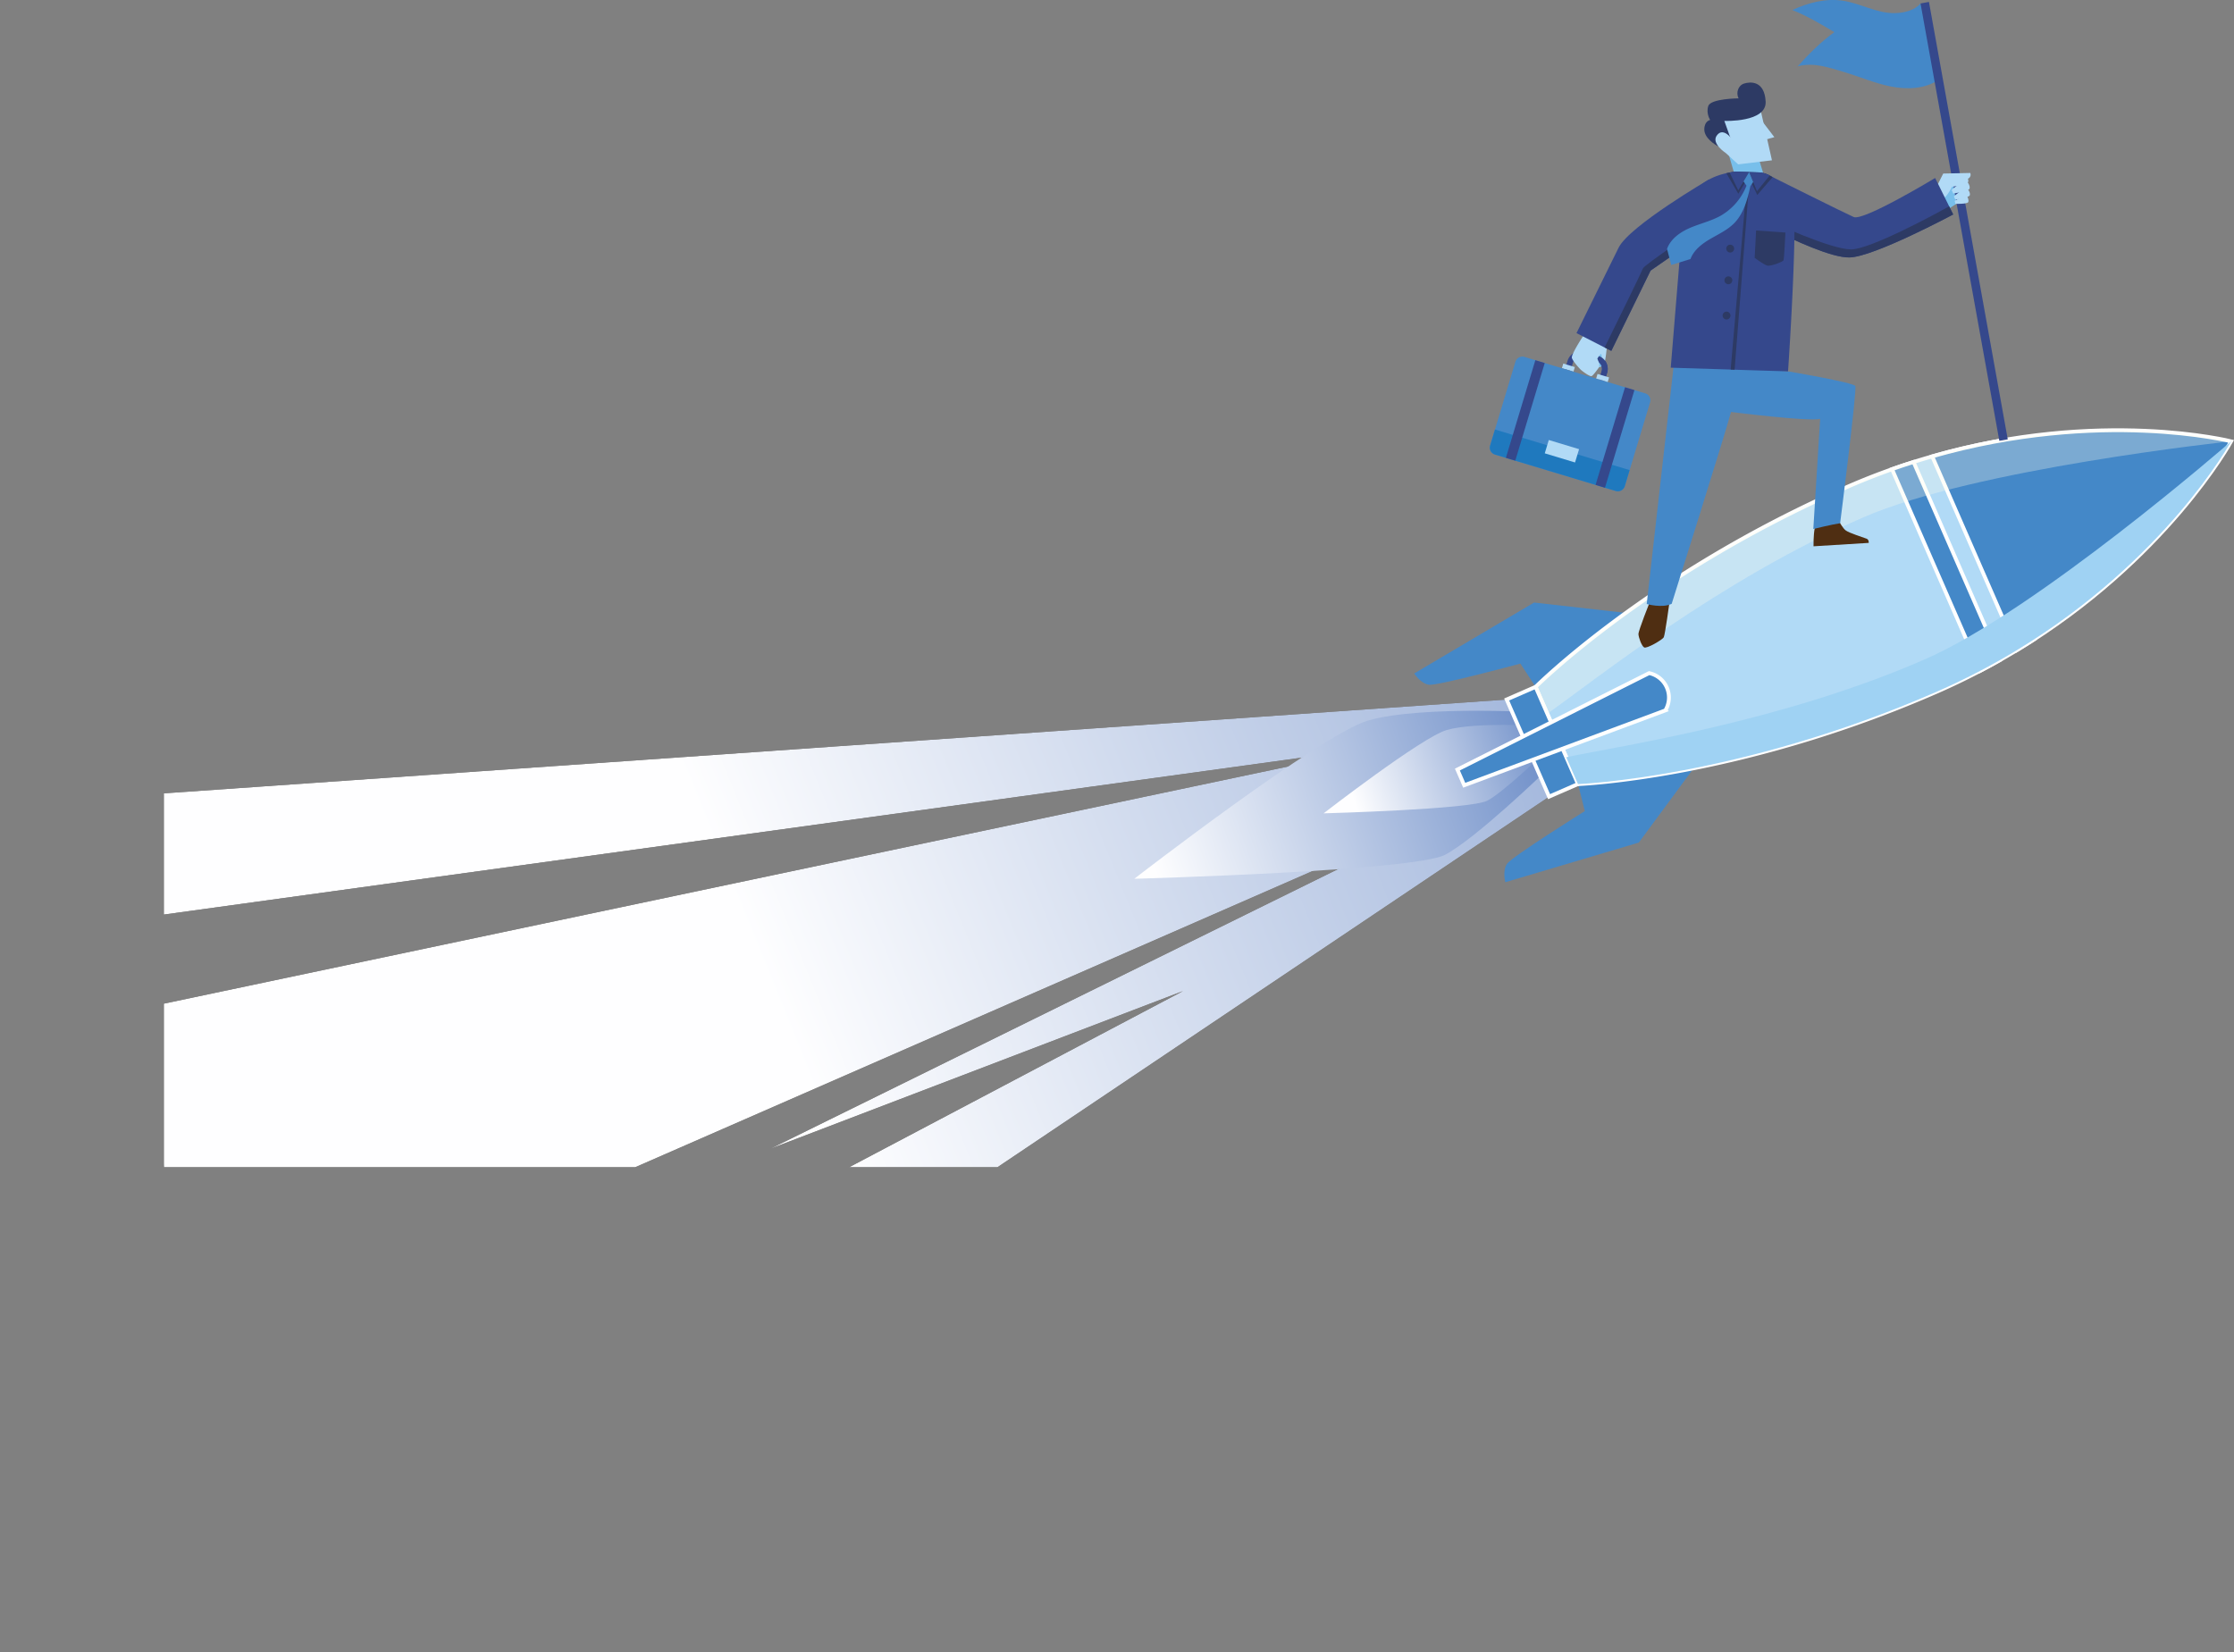 <?xml version="1.0" encoding="UTF-8"?> <svg xmlns="http://www.w3.org/2000/svg" xmlns:xlink="http://www.w3.org/1999/xlink" viewBox="0 0 1706.77 1262.59"><rect x="0" y="0" width="1706.77" height="1262.59" fill="#808080" stroke="none"/> <defs> <style>.cls-1{clip-path:url(#clip-path);}.cls-16,.cls-2{fill:none;}.cls-3{fill:url(#Безымянный_градиент_2);}.cls-4{isolation:isolate;}.cls-5{clip-path:url(#clip-path-2);}.cls-6{clip-path:url(#clip-path-3);}.cls-7{mask:url(#mask);}.cls-8{fill:url(#Безымянный_градиент_4);}.cls-9{clip-path:url(#clip-path-4);}.cls-10{fill:url(#Безымянный_градиент_4-2);}.cls-11{clip-path:url(#clip-path-5);}.cls-12{fill:url(#Безымянный_градиент_4-3);}.cls-13{clip-path:url(#clip-path-6);}.cls-14{fill:#4488c8;}.cls-15{fill:#b1daf6;}.cls-16{stroke:#fff;stroke-miterlimit:10;stroke-width:2.92px;}.cls-17{fill:#fff4c5;}.cls-18{mix-blend-mode:multiply;}.cls-19{clip-path:url(#clip-path-7);}.cls-20{clip-path:url(#clip-path-8);}.cls-21{fill:#9fd2f3;}.cls-22{mix-blend-mode:screen;opacity:0.3;}.cls-23{clip-path:url(#clip-path-9);}.cls-24{clip-path:url(#clip-path-10);}.cls-25{fill:#fdfcec;}.cls-26{fill:#4f2e12;}.cls-27{fill:#35488c;}.cls-28{fill:#78bfeb;}.cls-29{fill:#1f79be;}.cls-30{fill:#2d3a64;}</style> <clipPath id="clip-path"> <rect class="cls-2" x="98.46" y="394.25" width="1114.86" height="731.26" transform="translate(-238.76 304.68) rotate(-22.23)"></rect> </clipPath> <linearGradient id="Безымянный_градиент_2" x1="569.26" y1="1027.75" x2="570.26" y2="1027.75" gradientTransform="matrix(994.79, 0, 0, -994.79, -565718.88, 1023164.62)" gradientUnits="userSpaceOnUse"> <stop offset="0"></stop> <stop offset="1" stop-color="#fff"></stop> </linearGradient> <clipPath id="clip-path-2" transform="translate(-1.56 -46.66)"> <rect class="cls-2" width="1732.6" height="1069.34"></rect> </clipPath> <clipPath id="clip-path-3" transform="translate(-1.56 -46.66)"> <polygon class="cls-2" points="126.73 652.88 126.73 745.49 1058.64 616.96 126.73 813.58 126.73 938.57 486.85 938.57 1151.04 648.08 590.33 924.34 905.4 803.94 650.29 938.57 763.59 938.57 1185.05 655.43 1152.65 581.19 126.73 652.88"></polygon> </clipPath> <mask id="mask" x="-384.83" y="-294.5" width="2078.33" height="2015.45" maskUnits="userSpaceOnUse"> <g transform="translate(-1.56 -46.66)"> <g class="cls-1"> <rect class="cls-3" x="-157.66" y="3.77" width="1627.1" height="1512.22" transform="translate(-238.76 304.68) rotate(-22.23)"></rect> </g> </g> </mask> <linearGradient id="Безымянный_градиент_4" x1="569.26" y1="1027.75" x2="570.26" y2="1027.75" gradientTransform="matrix(994.79, 0, 0, -994.79, -565718.9, 1023164.61)" gradientUnits="userSpaceOnUse"> <stop offset="0" stop-color="#fefeff"></stop> <stop offset="1" stop-color="#6e8ec8"></stop> </linearGradient> <clipPath id="clip-path-4" transform="translate(-1.56 -46.66)"> <path class="cls-2" d="M1046.74,597.23c-36,10.55-178.58,120.92-178.58,120.92s213.84-5.79,237.55-18.39S1182.25,636,1182.25,636l-19.9-45.6s-13.61-.64-32.12-.64c-26.26,0-62.37,1.28-83.49,7.48"></path> </clipPath> <linearGradient id="Безымянный_градиент_4-2" x1="568.06" y1="1028.13" x2="569.06" y2="1028.13" gradientTransform="matrix(316.16, 0, 0, -316.16, -178728.8, 325709.88)" xlink:href="#Безымянный_градиент_4"></linearGradient> <clipPath id="clip-path-5" transform="translate(-1.56 -46.66)"> <path class="cls-2" d="M1106.79,604.49c-19,5.55-94,63.66-94,63.66s112.58-3,125.06-9.68,40.29-33.58,40.29-33.58l-10.46-24s-7.17-.33-16.91-.33c-13.83,0-32.84.68-44,3.94"></path> </clipPath> <linearGradient id="Безымянный_градиент_4-3" x1="566.3" y1="1028.63" x2="567.3" y2="1028.63" gradientTransform="matrix(157.07, 0, 0, -157.07, -87916.95, 162204.21)" xlink:href="#Безымянный_градиент_4"></linearGradient> <clipPath id="clip-path-6" transform="translate(-1.56 -46.66)"> <rect class="cls-2" width="1732.6" height="1069.34"></rect> </clipPath> <clipPath id="clip-path-7" transform="translate(-1.56 -46.66)"> <rect class="cls-2" x="1198.18" y="383.92" width="507.94" height="261.87"></rect> </clipPath> <clipPath id="clip-path-8" transform="translate(-1.56 -46.66)"> <rect class="cls-2" x="1198.18" y="383.92" width="507.94" height="261.87"></rect> </clipPath> <clipPath id="clip-path-9" transform="translate(-1.56 -46.66)"> <rect class="cls-2" x="1174.74" y="375.4" width="531.36" height="216.67"></rect> </clipPath> <clipPath id="clip-path-10" transform="translate(-1.56 -46.66)"> <rect class="cls-2" x="1174.74" y="375.4" width="531.35" height="216.67"></rect> </clipPath> </defs> <g class="cls-4"> <g id="Слой_1" data-name="Слой 1"> <g class="cls-5"> <g class="cls-6"> <g class="cls-7"> <rect class="cls-8" x="98.46" y="394.25" width="1114.86" height="731.26" transform="translate(-240.32 258.02) rotate(-22.23)"></rect> </g> </g> <g class="cls-9"> <rect class="cls-10" x="855.79" y="541.73" width="338.84" height="224.45" transform="translate(-159.49 326.41) rotate(-19.18)"></rect> </g> <g class="cls-11"> <rect class="cls-12" x="1006.22" y="574.7" width="178.46" height="119.3" transform="translate(-151.15 359.03) rotate(-19.67)"></rect> </g> <g class="cls-13"> <path class="cls-14" d="M1243.72,515l-70.14-7.92L1082,561.28s4.84,7.66,11.27,8.61,69.88-16.16,69.88-16.16l11.63,17.81s72.54-20.34,69-56.54" transform="translate(-1.56 -46.66)"></path> <path class="cls-14" d="M1295.51,633.7l-41.91,56.79-102,30.3s-2.32-8.76,1.35-14.12,59.38-40.24,59.38-40.24l-5.15-20.64s64.25-39.34,88.37-12.09" transform="translate(-1.56 -46.66)"></path> <path class="cls-15" d="M1529.05,383.49l27.23,151.28q-6.78,4.43-13.89,8.72c-4.19,2.54-8.46,5-12.87,7.55q-7.38,4.2-15.15,8.25c-10.64,5.57-21.72,10.93-33.35,16-151.13,66-273.87,70.52-273.87,70.52l-32.41-74.25s86.83-86.9,238-152.81c11.6-5.1,23.06-9.58,34.39-13.59,5.49-2,11-3.77,16.36-5.5,4.81-1.51,9.56-2.95,14.29-4.27a518.41,518.41,0,0,1,51.28-11.88" transform="translate(-1.56 -46.66)"></path> <path class="cls-16" d="M1529.05,383.49l27.23,151.28q-6.78,4.43-13.89,8.72c-4.19,2.54-8.46,5-12.87,7.55q-7.38,4.2-15.15,8.25c-10.64,5.57-21.72,10.93-33.35,16-151.13,66-273.87,70.52-273.87,70.52l-32.41-74.25s86.83-86.9,238-152.81c11.6-5.1,23.06-9.58,34.39-13.59,5.49-2,11-3.77,16.36-5.5,4.81-1.51,9.56-2.95,14.29-4.27A518.41,518.41,0,0,1,1529.05,383.49Z" transform="translate(-1.56 -46.66)"></path> <path class="cls-17" d="M1706.14,383.87v.05c-.69,1.32-44.51,80.43-143.91,146.91l-26.74-148.46c99.5-16.53,170.66,1.5,170.66,1.5" transform="translate(-1.56 -46.66)"></path> <path class="cls-14" d="M1706.14,383.88s-49.39,90.4-163.73,159.62l-64.64-148.15c128.51-36.74,228.37-11.47,228.37-11.47" transform="translate(-1.56 -46.66)"></path> <path class="cls-16" d="M1706.14,383.88s-49.39,90.4-163.73,159.62l-64.64-148.15C1606.28,358.61,1706.14,383.88,1706.14,383.88Z" transform="translate(-1.56 -46.66)"></path> <path class="cls-14" d="M1463.5,399.65l66,151.38q-7.4,4.22-15.18,8.27l-67.26-154.15q8.28-2.94,16.39-5.5" transform="translate(-1.56 -46.66)"></path> <path class="cls-16" d="M1463.5,399.65l66,151.38q-7.4,4.22-15.18,8.27l-67.26-154.15Q1455.39,402.21,1463.5,399.65Z" transform="translate(-1.56 -46.66)"></path> <rect class="cls-14" x="1167.84" y="572.98" width="24.11" height="81.01" transform="translate(-148.45 476.52) rotate(-23.58)"></rect> <rect class="cls-16" x="1167.84" y="572.98" width="24.11" height="81.01" transform="translate(-148.45 476.52) rotate(-23.58)"></rect> <path class="cls-14" d="M1115,634.69l2.61,6,2.6,6,153.68-57.21A19.07,19.07,0,0,0,1261.5,561Z" transform="translate(-1.56 -46.66)"></path> <path class="cls-16" d="M1115,634.69l2.61,6,2.6,6,153.68-57.21A19.07,19.07,0,0,0,1261.5,561Z" transform="translate(-1.56 -46.66)"></path> <g class="cls-18"> <g class="cls-19"> <g class="cls-20"> <path class="cls-21" d="M1706.12,383.92c-.75,1.38-50.29,90.9-163.72,159.57-4.18,2.55-8.5,5.06-12.86,7.54-4.93,2.81-10,5.55-15.18,8.27q-15.91,8.36-33.33,16c-151.13,65.94-273.89,70.5-273.89,70.5l-9-20.53c44.52-9.24,164.7-27.1,274-74.79,85.19-37.17,231.64-164.59,233.94-166.55" transform="translate(-1.56 -46.66)"></path> </g> </g> </g> <g class="cls-22"> <g class="cls-23"> <g class="cls-24"> <path class="cls-25" d="M1706.1,383.87c-1.53-.39-100.84-25-228.34,11.48-4.71,1.33-9.48,2.78-14.26,4.3-5.42,1.7-10.87,3.54-16.39,5.5q-17,6-34.4,13.56c-151.12,65.94-238,152.83-238,152.83l9,20.53c37-26.35,131.89-102.3,241.19-150,85.18-37.17,278.2-57.86,281.21-58.21" transform="translate(-1.56 -46.66)"></path> </g> </g> </g> <path class="cls-26" d="M1262.08,506.42s-8.88,22.26-8.75,24.81,2.35,8.89,4.32,10.12,14-5.87,15-7.69,4.48-27.5,4.48-27.5Z" transform="translate(-1.56 -46.66)"></path> <path class="cls-26" d="M1388,450.31l18-6.38c.74,1.38,3.49,6.49,5.78,8.1,2.83,2,13.07,5.2,15.87,6.26,1.87.7,1.61,3.2,1.61,3.2l-42.18,2.6s-.12-8.69.93-13.78" transform="translate(-1.56 -46.66)"></path> <path class="cls-14" d="M1280.65,322.59l-21,185.61s11.72,3.36,19.07-.15c0,0,41.78-132.71,45.34-146.6,0,0,58.32,7.45,68.09,5.27,0,0-5.08,80.91-5.22,84.14,0,0,14.56-3.54,20.49-4.39,0,0,13-102.07,11.61-104.83s-51.43-11.22-51.43-11.22Z" transform="translate(-1.56 -46.66)"></path> <path class="cls-27" d="M1222.39,318.45l-10.15-3.07a10.52,10.52,0,0,0-13.09,7l-1.91,6.3,4.19,1.27,1.9-6.3a6.15,6.15,0,0,1,7.65-4.1l10.15,3.07a6.13,6.13,0,0,1,4.1,7.64l-1.9,6.3,4.19,1.26,1.89-6.3a10.5,10.5,0,0,0-7-13.09" transform="translate(-1.56 -46.66)"></path> <rect class="cls-15" x="1198.04" y="322.98" width="3.65" height="9.22" transform="translate(538.2 1335.09) rotate(-73.22)"></rect> <path class="cls-15" d="M1226.7,325.41a6.53,6.53,0,0,1-1.34,1,5.81,5.81,0,0,1-2,.67s-4.39,6.4-5.82,6.95-7-3.7-8.12-4.72-6.05-6.43-6.93-9.09S1212,302,1212,302l17.35,7.81s-1.08,14.12-2.65,15.62" transform="translate(-1.56 -46.66)"></path> <path class="cls-28" d="M1225.36,326.38a6,6,0,0,1-2,.68s.08-3.43-.21-3.71a17.94,17.94,0,0,1-1.15-2.77s2.39-3.68,2.72-3.52.65,2.3.65,2.3l-.86,2.84a19.76,19.76,0,0,1,.88,4.18" transform="translate(-1.56 -46.66)"></path> <path class="cls-14" d="M1262.22,354.11l-19.32,64a5.55,5.55,0,0,1-6.91,3.71L1143.72,394a5.55,5.55,0,0,1-3.71-6.91l19.32-64a5.56,5.56,0,0,1,6.92-3.71l92.26,27.86a5.55,5.55,0,0,1,3.71,6.91" transform="translate(-1.56 -46.66)"></path> <path class="cls-29" d="M1246.59,405.88l-3.69,12.23a5.56,5.56,0,0,1-6.92,3.71L1143.72,394a5.54,5.54,0,0,1-3.7-6.91l3.69-12.23Z" transform="translate(-1.56 -46.66)"></path> <rect class="cls-15" x="1189.51" y="379.34" width="10.63" height="24.17" transform="translate(473.06 1375.37) rotate(-73.19)"></rect> <rect class="cls-27" x="1127.88" y="356.48" width="77.94" height="7.5" transform="translate(483.4 1326.66) rotate(-73.21)"></rect> <rect class="cls-27" x="1196.41" y="377.17" width="77.94" height="7.5" transform="translate(512.32 1406.98) rotate(-73.21)"></rect> <path class="cls-27" d="M1227.8,322.25a10.82,10.82,0,0,0-2.58-2.47,10.17,10.17,0,0,0-2-1c-.65.9-1.25,1.84-1.25,1.84a17.77,17.77,0,0,0,1.14,2.77.85.85,0,0,1,.12.41,6.13,6.13,0,0,1,1.9,2.73,6,6,0,0,1,.09,3.79l-1.9,6.3,4.19,1.27,1.9-6.3a10.55,10.55,0,0,0-1.62-9.3" transform="translate(-1.56 -46.66)"></path> <rect class="cls-15" x="1224.13" y="330.85" width="3.65" height="9.22" transform="translate(548.35 1365.13) rotate(-73.17)"></rect> <polygon class="cls-28" points="1491.71 136.55 1498.44 153.19 1488.22 159.96 1479.41 150.56 1486.61 136.16 1491.71 136.55"></polygon> <path class="cls-14" d="M1468.83,49.29c-4.4,5.28-12.61,7.25-19.48,7.4s-13.6-1.74-20.13-3.9-13-4.59-19.8-5.59c-13.1-2-26.47,1.59-38.51,7.1,11.22,4.55,21.68,10.7,32.08,16.92-10.12,7.29-19.77,16.87-28.06,26.18,11.89-3.41,23.9.82,35.76,4.39s23.31,8.55,35.45,10.95,25.49,2,35.91-4.74Z" transform="translate(-1.56 -46.66)"></path> <path class="cls-27" d="M1475.28,48.13l60.2,334.24c-2.14.34-4.29.73-6.44,1.12l-60.21-334.2Z" transform="translate(-1.56 -46.66)"></path> <path class="cls-15" d="M1479.24,193.06l6.94-13.79,20.64-.44a3.26,3.26,0,0,1-1.93,4.42c-3.28,1.47-10.33,2.44-10.33,2.44s-5.92,15-11.84,13.64-3.48-6.27-3.48-6.27" transform="translate(-1.56 -46.66)"></path> <path class="cls-15" d="M1504.42,185.34s2.55,3.14,1.88,5.39-12.47,3.8-12.47,3.8l-1.22-2.72s8.46-7.87,11.81-6.47" transform="translate(-1.56 -46.66)"></path> <path class="cls-15" d="M1503.37,180.19s2.55,3.15,1.88,5.4-12.46,3.8-12.46,3.8l-1.23-2.73s8.46-7.86,11.81-6.47" transform="translate(-1.56 -46.66)"></path> <path class="cls-15" d="M1504.81,191s2.27,2.8,1.68,4.81-11.09,3.38-11.09,3.38l-1.1-2.43s7.53-7,10.51-5.76" transform="translate(-1.56 -46.66)"></path> <path class="cls-15" d="M1504.52,196.83s1.53,2.67.75,4.27-9.79,1.3-9.79,1.3l-.58-2.19s7.3-4.84,9.62-3.38" transform="translate(-1.56 -46.66)"></path> <path class="cls-27" d="M1349.28,218.67s3,1.63,7.83,4c14.09,7.08,43.52,20.95,57.39,20.69,18.62-.35,79.28-32.86,79.28-32.86l-3.06-6.18L1480,182.66s-54.74,33.17-62.26,29.82S1355.84,182,1355.84,182Z" transform="translate(-1.56 -46.66)"></path> <path class="cls-30" d="M1355,216.14l2.13,6.57c14.09,7.08,43.52,20.95,57.39,20.69,18.62-.35,79.28-32.86,79.28-32.86l-3.06-6.18c-9.31,5.15-60.58,33.09-75.17,32.88-16.06-.23-60.57-21.1-60.57-21.1" transform="translate(-1.56 -46.66)"></path> <path class="cls-27" d="M1206,301.2l21.51,11,5.09,2.6,30-61.35L1306,223.25l.2-6.61.93-32.78s-60.48,35.23-68.93,52Z" transform="translate(-1.56 -46.66)"></path> <path class="cls-30" d="M1227.5,312.16l5.09,2.6,30-61.35L1306,223.25l.19-6.61c-5.71,3.81-48.49,32.38-49.41,35.11-.76,2.3-20.81,43.17-29.29,60.41" transform="translate(-1.56 -46.66)"></path> <path class="cls-27" d="M1367.62,330.42l-32.8-1-2.37-.09-5.66-.18-3-.11L1278,327.62l9.49-115.72s1.67-25.44,32.17-32.71c.27-.05.54-.13.86-.21.81-.17,1.62-.34,2.46-.47,1.57-.31,3.17-.52,4.86-.72l10.1.34,8.77.3a22.79,22.79,0,0,1,6.91,2.34c.73.34,1.45.76,2.24,1.23l0,.05c.75.47,1.49,1,2.27,1.55,7,5.3,14.4,15.85,14.41,36.83-.06,39-4.91,110-4.91,110" transform="translate(-1.56 -46.66)"></path> <path class="cls-30" d="M1326.4,237.07a3,3,0,1,1-2.45-3.4,3,3,0,0,1,2.45,3.4" transform="translate(-1.56 -46.66)"></path> <path class="cls-30" d="M1325,261.3a3,3,0,1,1-2.45-3.4,3,3,0,0,1,2.45,3.4" transform="translate(-1.56 -46.66)"></path> <path class="cls-30" d="M1323.6,288.22a3,3,0,1,1-2.46-3.4,3,3,0,0,1,2.46,3.4" transform="translate(-1.56 -46.66)"></path> <path class="cls-30" d="M1343.22,222.76l22.39,1.59s-.95,20.3-1.48,21.3-9.8,4.73-12.49,3.93-9.52-5.89-9.52-5.89Z" transform="translate(-1.56 -46.66)"></path> <polygon class="cls-28" points="1320.58 117.47 1326.24 136.97 1347.71 134.33 1344.01 122.22 1320.58 117.47"></polygon> <polygon class="cls-15" points="1344.39 80.94 1353.77 122.49 1327.96 125.59 1318.56 116.99 1311.27 90.42 1344.39 80.94"></polygon> <path class="cls-30" d="M1314.39,158.51s-2.25-8,2.29-9.18,7.27,3.72,7.27,3.72l-5-14s32.46,1.31,31.56-14.85-11.83-15.14-16.41-13.72-6.44,7-4.27,11.34c0,0-21.21.11-23.13,5.8s1.42,10.71,1.42,10.71-4.4.71-4.48,7.15,7.81,11.63,10.8,13.06" transform="translate(-1.56 -46.66)"></path> <path class="cls-15" d="M1327.17,156.13s-8.55-14.24-14.18-5.64c-3.94,6,7.13,13.16,7.13,13.16Z" transform="translate(-1.56 -46.66)"></path> <polygon class="cls-15" points="1355.6 104.81 1347.51 107.03 1346.24 92.53 1355.6 104.81"></polygon> <polygon class="cls-30" points="1325.23 282.49 1322.21 282.39 1335.01 135.16 1336.8 134.54 1325.23 282.49"></polygon> <path class="cls-30" d="M1320.46,179l9.17,15.7,7.74-12.91,6.75,13.86L1355.84,182l0,0-2.22-1.25a22.88,22.88,0,0,0-6.93-2.32l-8.77-.31-10.09-.34c-1.68.19-3.3.43-4.84.71-.85.15-1.69.32-2.49.5" transform="translate(-1.56 -46.66)"></path> <path class="cls-27" d="M1346.66,178.43l-8.77-.3,6,14.62,9.7-12a23.2,23.2,0,0,0-6.93-2.33" transform="translate(-1.56 -46.66)"></path> <path class="cls-27" d="M1323,178.49l6.6,13.59,8.34-14-10.1-.35c-1.68.2-3.29.44-4.84.71" transform="translate(-1.56 -46.66)"></path> <path class="cls-14" d="M1337.89,178.13l-4.28,7.15,2.26,3.28a45.62,45.62,0,0,1-20.33,23.27c-7.19,3.87-15.29,5.72-22.79,8.95s-14.83,8.37-17.58,16.07l3.21,12.28,14.7-4.54c2.59-7,9-11.83,15.5-15.58s13.46-7,18.53-12.46c6.81-7.37,9.62-17.82,11.73-27.63l2.15-3.24Z" transform="translate(-1.56 -46.66)"></path> </g> </g> </g> </g> </svg> 